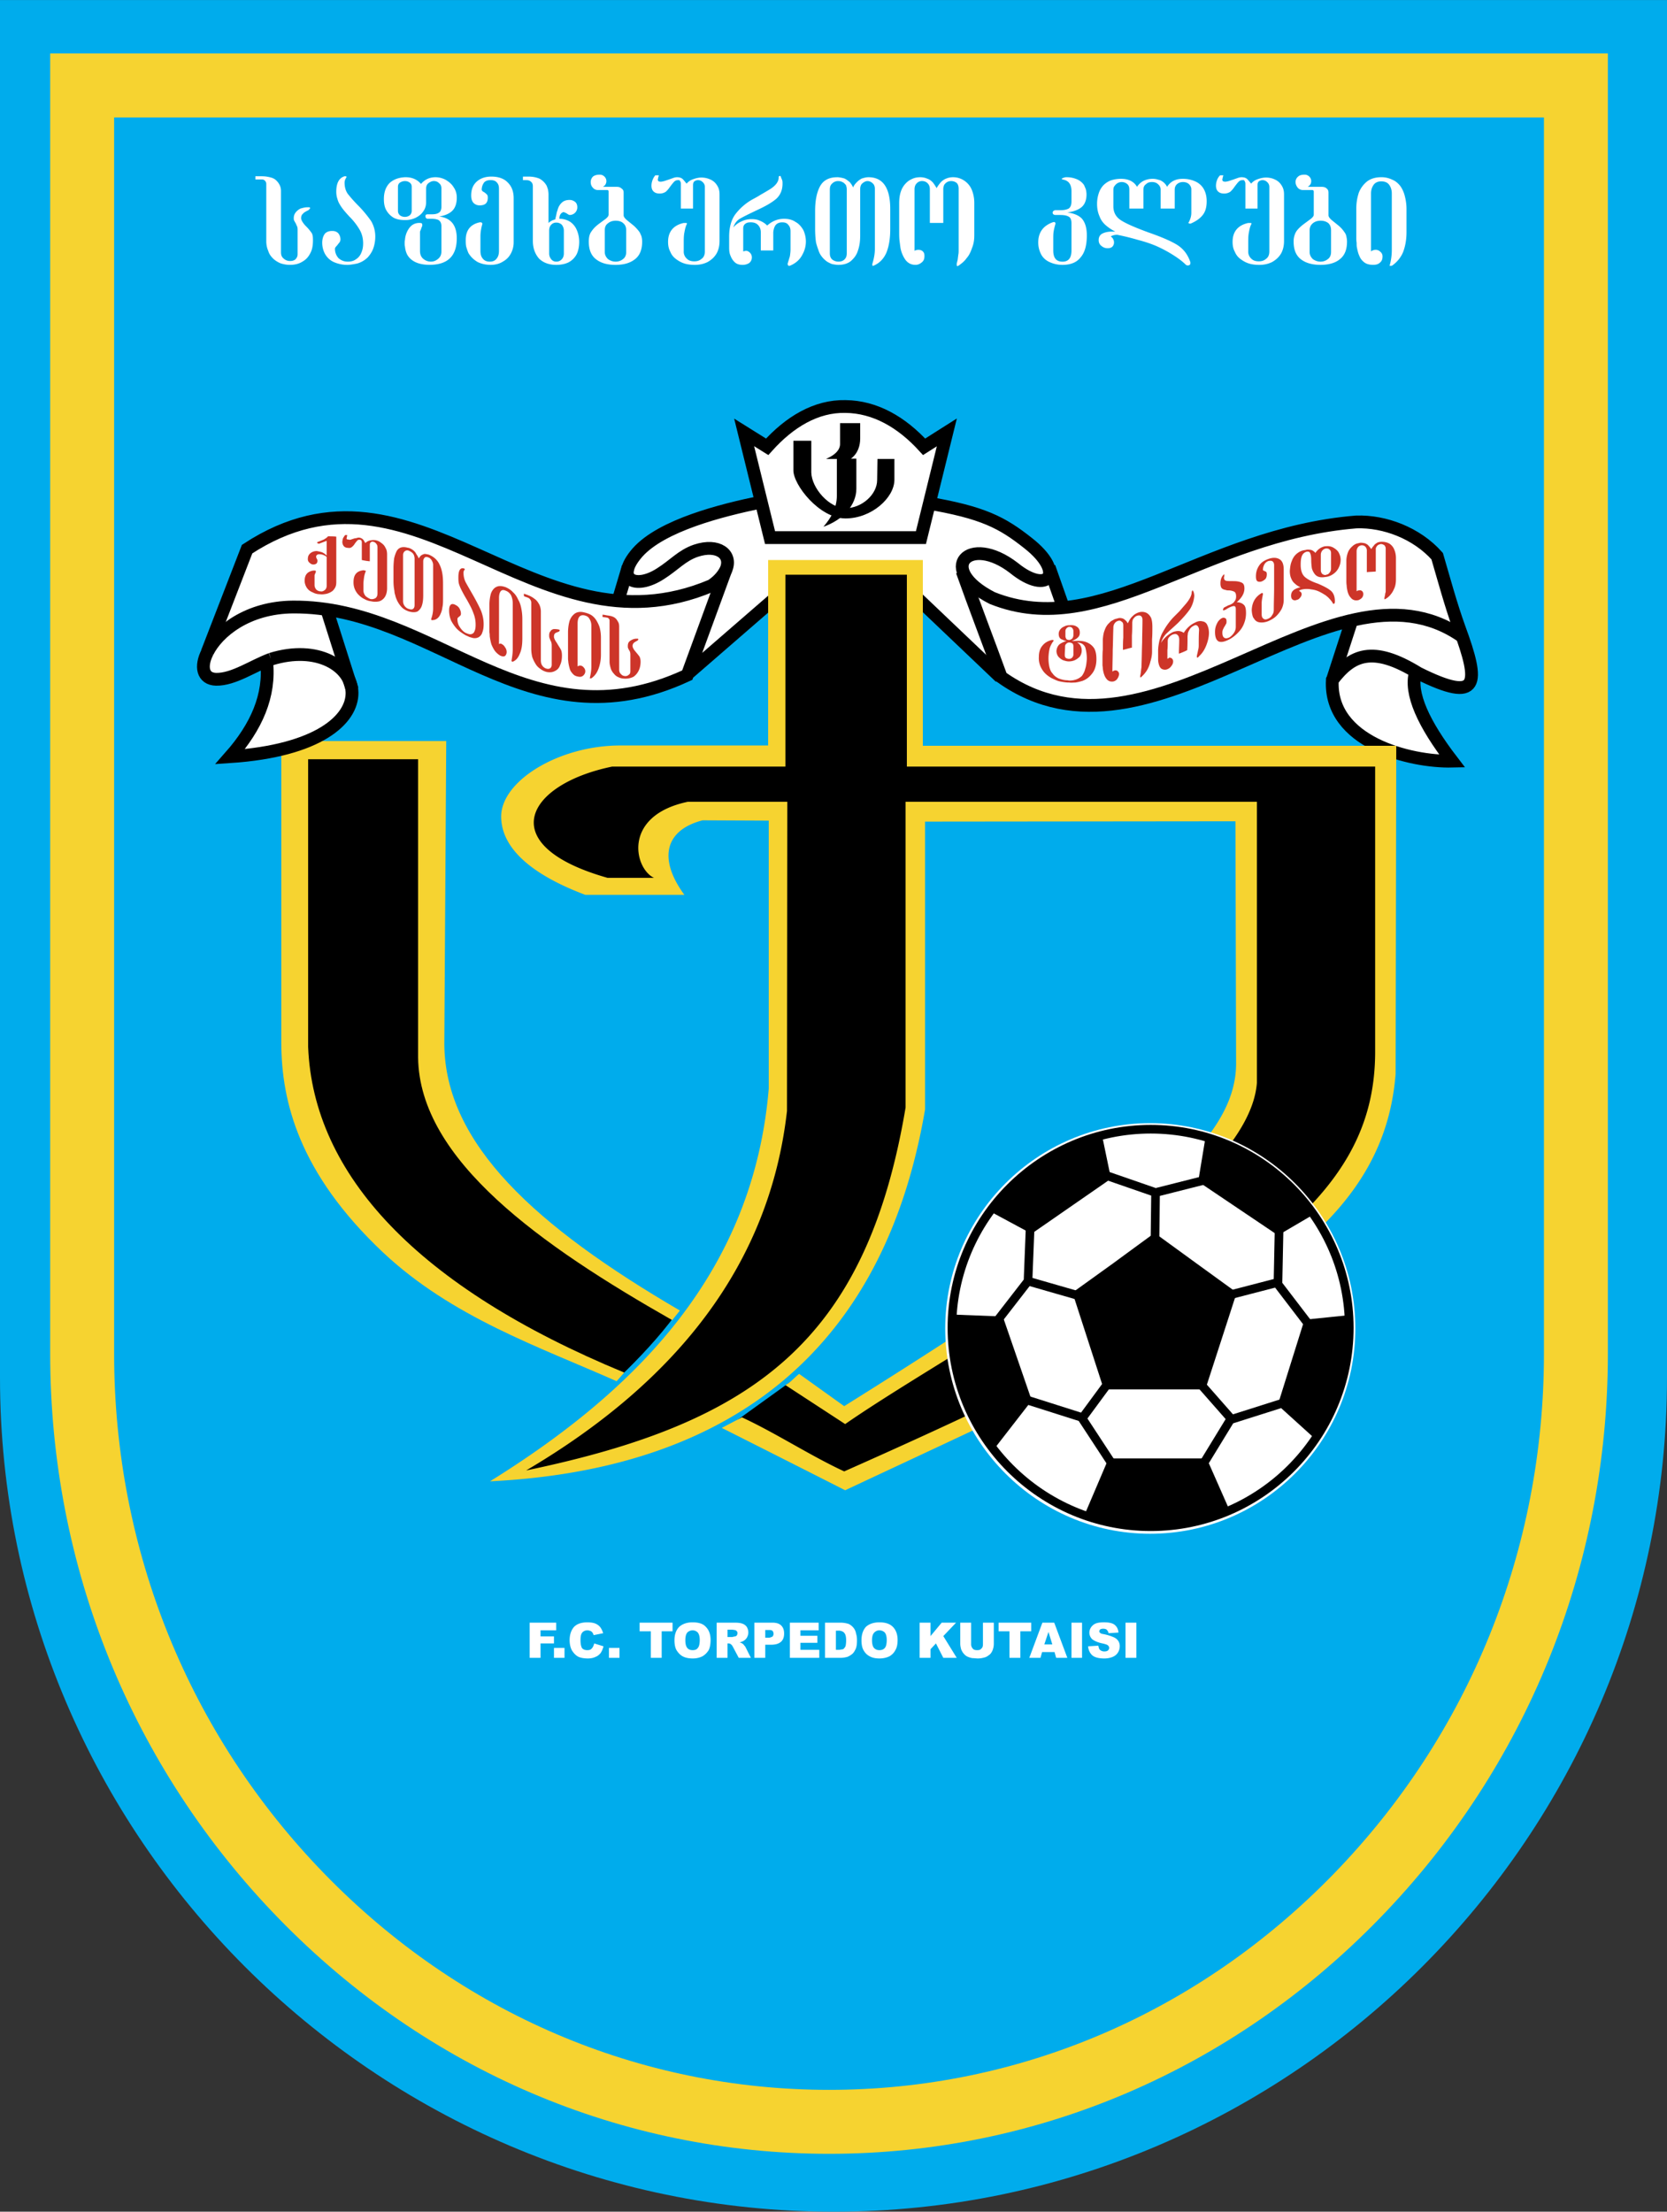 <svg xmlns="http://www.w3.org/2000/svg" width="1885" height="2500" viewBox="0 0 160.297 212.583"><rect x="0" y="0" width="160.297" height="212.583" fill="#333333" stroke="none"/><path d="M0 0h160.297v132.419c0 44.078-36.055 80.164-80.133 80.164C36.086 212.583 0 176.497 0 132.419V0z" fill="#00acec"/><path d="M69.375 56.066c.799 0-3.873 8.361-3.074 8.361 1.045 0 7.562-7.132 8.607-7.132 4.334 0 8.668-.368 12.972-.092.86.062 7.285 7.5 8.146 7.5.83 0-3.904-8.576-3.043-8.637-1.199-2.644.031-3.412 2.92-2.397 5.102 3.719 6.393 1.906 3.504-.984-2.828-2.49-6.302-3.903-10.42-4.364l-15.861-.062c-4.241.738-7.961 2.06-11.065 4.058-2.459 2.367-2.336 4.703 1.414 2.889 5.992-5.011 7.284-1.353 5.9.86z" fill="#fff" stroke="#000" stroke-width=".092"/><path d="M20.102 62.306l3.658-9.621c19.304-10.727 29.938 12.91 46.076 2.213l-3.657 9.897c-17.46 8.607-33.904-15.43-46.077-2.489z" fill="#fff" stroke="#000" stroke-width=".092"/><path d="M151.538 5.133H4.826v124.979c0 20.443 7.805 39.722 21.976 54.287 14.193 14.586 32.991 22.619 52.932 22.619 19.939 0 38.732-8.033 52.917-22.62 14.161-14.562 21.96-33.842 21.96-54.286V5.133h-3.073zm-3.074 6.148v118.832c0 18.835-7.181 36.592-20.22 50-13.018 13.386-30.245 20.759-48.51 20.759-18.267 0-35.5-7.373-48.526-20.759-13.049-13.411-20.234-31.167-20.234-50V11.281h137.49z" fill="#f6d330"/><path d="M28.555 72.203h12.91v27.91c-1.875 7.531 7.101 16.445 23.454 26.312-1.506 2.029-3.381 4.057-5.472 6.055-20.164-7.838-29.877-18.719-31.076-32.182l.184-28.095z"/><path d="M27.049 71.22v29.078c.03 5.533 1.66 12.418 9.774 20.071 6.64 6.24 15 9.068 22.469 12.388l.738-.83c-19.95-8.238-29.908-19.057-30.4-31.292V72.972h10.574v28.678c.123 9.867 11.896 18.105 24.437 25.236l.738-.922c-13.955-8.146-22.562-16.045-22.654-25.574l.184-29.17h-15.86z" fill="#f6d330"/><g fill="#fff"><path d="M54.806 21.302a1.93 1.93 0 0 0-1.015-.277c0-.184.031-.338.123-.461s.215-.184.307-.184c.062.031.123.061.215.092l.185.123c.062.031.092.062.185.062a.725.725 0 0 0 .492-.216.72.72 0 0 0 .215-.522c0-.215-.062-.399-.215-.522a.83.83 0 0 0-.523-.185c-.338 0-.583.093-.769.277a1.39 1.39 0 0 0-.369.615c-.03.123-.092.246-.123.43-.031.185-.092.369-.123.554a1.307 1.307 0 0 0-.646.338V18.69c0-.215-.031-.369-.062-.522-.062-.153-.092-.307-.184-.43a1.704 1.704 0 0 0-.646-.584 2.751 2.751 0 0 0-1.044-.185h-.523v.338h.246c.246 0 .399.031.522.153.124.092.185.246.185.43v5.257c0 .707.215 1.26.583 1.69.399.399.953.615 1.66.615h.031c.46 0 .86-.093 1.168-.246.338-.185.584-.431.768-.769.154-.307.246-.737.246-1.198 0-.431-.092-.83-.246-1.169a1.76 1.76 0 0 0-.643-.768zm-.585 3.043c0 .215-.061.43-.215.583a.663.663 0 0 1-.491.215h-.031a.597.597 0 0 1-.492-.246.851.851 0 0 1-.185-.553v-2.183c0-.246.061-.43.215-.584a.625.625 0 0 1 .461-.185h.031c.184 0 .338.062.491.185a.897.897 0 0 1 .215.584v2.184zM29.354 21.67c-.276-.308-.399-.554-.399-.707 0-.185.061-.338.184-.431.092-.123.277-.215.523-.338l.092-.092c.031-.031.062-.062.062-.092 0-.061-.03-.092-.092-.092h-.185c-.215 0-.43.062-.646.123a1.358 1.358 0 0 0-.46.369.857.857 0 0 0-.185.553c0 .092 0 .185.062.277l.153.276c.031.062.031.092.062.154.03.031.03.092.062.123.03.123.03.246.03.399v2.244c0 .185-.062.308-.184.461-.123.123-.308.185-.522.185a.882.882 0 0 1-.646-.246c-.185-.154-.246-.338-.246-.615V18.35c0-.307-.092-.553-.246-.769-.154-.215-.339-.399-.615-.491a3.184 3.184 0 0 0-1.015-.154h-.583v.307h.614c.123 0 .215.031.308.124a.463.463 0 0 1 .123.338v5.471c0 .338.062.646.185.922.092.307.246.522.461.738.184.184.43.338.707.461.277.092.584.154.922.154.461 0 .861-.093 1.199-.308.338-.185.584-.461.769-.83.184-.338.246-.768.246-1.229 0-.338-.031-.584-.154-.738a4.857 4.857 0 0 0-.586-.676zM34.549 19.856a13.936 13.936 0 0 1-1.107-1.229c-.215-.308-.307-.676-.307-1.076 0-.184.061-.338.184-.522v-.031c0-.062-.061-.062-.184-.062-.523.154-.799.646-.799 1.476 0 .246.031.461.092.646.062.215.123.399.246.584.184.338.522.738.953 1.199.43.431.737.861.952 1.229.215.369.339.8.339 1.322 0 .369-.062.646-.185.922a1.307 1.307 0 0 1-.523.615c-.215.154-.461.215-.769.215-.369 0-.645-.123-.891-.338a1.308 1.308 0 0 1-.338-.923c0-.061.062-.153.185-.276.123-.153.185-.246.246-.307a.517.517 0 0 0 .093-.307.906.906 0 0 0-.215-.584c-.153-.154-.338-.215-.584-.215-.307 0-.553.092-.707.277-.154.215-.246.492-.246.86 0 .43.123.83.307 1.137.215.338.492.584.861.738a3.19 3.19 0 0 0 1.26.246c.185 0 .399-.031.584-.062.184-.031.369-.061.523-.123.337-.123.614-.308.86-.553.215-.246.4-.522.522-.861a3.45 3.45 0 0 0 .185-1.168 2.91 2.91 0 0 0-.4-1.444 11.859 11.859 0 0 0-1.137-1.385zM43.924 18.996c0-.369-.092-.707-.308-1.014-.184-.308-.461-.523-.768-.708a2.105 2.105 0 0 0-.954-.246c-.583 0-1.044.215-1.413.646-.369-.431-.861-.646-1.476-.646h-.062c-.615.031-1.107.215-1.475.553-.369.369-.554.892-.554 1.537 0 .43.062.799.246 1.106.185.307.4.522.707.707.307.154.645.215 1.076.215a2.24 2.24 0 0 0 1.015-.215c.307-.154.553-.338.737-.615.185-.246.277-.553.277-.861v-1.291c0-.246.061-.43.215-.553.154-.123.339-.215.523-.215.215 0 .369.061.522.215.154.123.215.276.215.522v1.721c0 .308-.092.492-.246.584-.185.123-.4.154-.707.154h-.369c-.092 0-.153.031-.184.062-.031.061-.031.092-.031.153s.031.092.062.154a.23.23 0 0 0 .153.061h.307c.308 0 .554.031.738.124.184.123.276.307.276.584v2.428c0 .307-.092.522-.307.707-.215.185-.43.276-.708.276-.276 0-.522-.092-.737-.276-.215-.185-.307-.431-.307-.769v-1.813c0-.062.061-.154.123-.338.03-.093.061-.185.092-.215v-.154c0-.123-.092-.154-.277-.154-.43 0-.768.185-1.014.553a2.153 2.153 0 0 0-.369 1.076c-.031.092-.031.215-.031.337 0 .093 0 .215.031.308.031.338.123.614.246.83.215.338.492.553.861.707.369.153.8.215 1.261.215 1.752 0 2.612-.86 2.612-2.551 0-.646-.154-1.138-.43-1.476-.277-.338-.707-.553-1.26-.615.553-.092.983-.277 1.26-.553.279-.273.432-.704.432-1.257zm-4.334 1.26a.558.558 0 0 1-.185.43.755.755 0 0 1-.461.154.785.785 0 0 1-.492-.154.558.558 0 0 1-.185-.43v-2.305c0-.184.062-.308.185-.4a.912.912 0 0 1 .461-.153h.031c.185 0 .338.061.461.153s.185.216.185.4v2.305zM61.506 22.315a3.962 3.962 0 0 0-.584-.645l-.646-.522c-.215-.185-.308-.338-.308-.461v-2.182c0-.185-.062-.308-.215-.4-.123-.123-.277-.153-.492-.153H57.97a.609.609 0 0 0 .154-.984.626.626 0 0 0-.461-.185c-.276 0-.492.062-.646.185a.743.743 0 0 0-.215.523c0 .215.062.399.215.553a.615.615 0 0 0 .492.215h.861c.124 0 .153.062.153.154v2.213c0 .123-.092.246-.276.399l-.708.523c-.277.215-.492.43-.676.707-.184.246-.246.584-.246.953 0 .769.215 1.322.676 1.69.461.369 1.076.554 1.875.554h.03c.8 0 1.414-.185 1.875-.554.461-.369.676-.922.676-1.69 0-.185-.031-.338-.062-.492a3.93 3.93 0 0 0-.181-.401zm-1.291 1.907c0 .276-.092.522-.308.676-.184.154-.43.246-.707.246-.276 0-.522-.092-.737-.246-.185-.184-.308-.399-.308-.676v-2.09c0-.308.093-.522.308-.676.184-.153.43-.246.737-.246.338 0 .584.093.738.246.185.154.277.369.277.676v2.09zM47.244 16.967c-.615 0-1.076.185-1.414.492-.338.308-.522.738-.522 1.322 0 .308.062.523.215.707a.808.808 0 0 0 .615.246c.246 0 .461-.062.584-.185s.184-.307.184-.553c0-.153-.031-.276-.123-.338a1.07 1.07 0 0 0-.277-.215c-.123-.061-.185-.154-.185-.215 0-.276.092-.492.215-.676.153-.184.369-.246.646-.246.246 0 .461.062.583.215.154.154.216.338.216.615v5.963c0 .307-.062.553-.216.738-.153.215-.369.307-.676.307-.276 0-.522-.092-.676-.307-.154-.185-.215-.431-.215-.738v-1.383c0-.369.062-.768.185-1.199 0-.062-.031-.092-.062-.124-.031-.03-.092-.03-.184-.03-.892.185-1.353.769-1.353 1.691 0 .246 0 .492.061.707.062.185.123.4.215.584.215.338.492.614.861.83.368.184.799.277 1.26.277.43 0 .83-.093 1.168-.308.338-.185.584-.43.768-.768a2.27 2.27 0 0 0 .277-1.107v-4.211c0-.646-.184-1.138-.553-1.506-.368-.4-.921-.585-1.597-.585zM92.736 17.367a1.89 1.89 0 0 0-1.106-.338c-.276 0-.492.062-.707.154a1.468 1.468 0 0 0-.492.369 3.837 3.837 0 0 0-.369.522 4.344 4.344 0 0 0-.368-.553c-.154-.153-.308-.277-.492-.338a1.714 1.714 0 0 0-.708-.154c-.215 0-.43.031-.614.092a2.432 2.432 0 0 0-.492.246 2.05 2.05 0 0 0-.708.891c-.153.369-.215.799-.215 1.261v2.766c0 .308 0 .553.031.83.031.246.061.492.092.707.092.492.277.861.492 1.168.246.307.553.461.952.461.246 0 .431-.093.615-.246.185-.153.246-.338.246-.614 0-.185-.031-.308-.154-.431s-.276-.154-.43-.154a.825.825 0 0 0-.369.092v-5.902c0-.246.062-.43.215-.584a.672.672 0 0 1 .522-.215c.184 0 .369.061.522.215.154.154.215.338.215.584v3.228h1.291v-3.258c0-.123.031-.246.062-.338.031-.092.092-.154.185-.246a.777.777 0 0 1 .523-.184c.184 0 .369.061.522.184.123.123.185.307.185.553v5.902c0 .154 0 .308-.031.43l-.062.492-.092.369v.123c0 .062.031.123.062.123l.092-.03c.308-.215.584-.431.799-.738.246-.277.399-.615.522-.984.154-.369.215-.768.215-1.198v-3.136c0-.461-.092-.891-.245-1.26a1.94 1.94 0 0 0-.706-.861zM68.299 17.244a2.062 2.062 0 0 0-.861-.184c-.246 0-.522.062-.769.153a1.414 1.414 0 0 0-.645.431c-.154-.185-.277-.338-.4-.461-.123-.092-.276-.154-.522-.154-.123 0-.246.031-.338.062l-.43.153-.461.154c-.123.03-.246.061-.338.061-.185 0-.277-.061-.277-.185v-.092c.031-.031.031-.062.031-.123.031-.092.062-.185.062-.215h-.338a1.537 1.537 0 0 0-.277.492 1.538 1.538 0 0 0-.092.492c0 .246.061.43.184.554.153.153.338.215.615.215.215 0 .399-.062.554-.154.153-.123.307-.308.43-.492.185-.246.307-.4.4-.492.123-.123.246-.153.43-.153.062 0 .123.031.153.123.062.092.062.185.062.277v2.336h1.168v-2.244c0-.154.03-.277.123-.369a.65.65 0 0 1 .338-.123c.185 0 .338.062.461.185a.61.61 0 0 1 .215.492v6.178c0 .307-.092.553-.307.707-.215.185-.431.246-.708.246-.276 0-.522-.061-.707-.246a.893.893 0 0 1-.308-.707v-.83c0-.338 0-.676.062-.983.061-.338.124-.615.246-.83v-.031c0-.062-.062-.062-.154-.062h-.154c-.984.215-1.506.83-1.506 1.814 0 .368.061.676.215.953.123.307.307.522.553.707.246.185.523.338.83.431.308.092.646.123.984.123.461 0 .86-.093 1.229-.277.369-.215.646-.461.861-.83.185-.338.277-.738.277-1.199v-4.458c0-.338-.062-.615-.246-.891a1.41 1.41 0 0 0-.645-.554zM114.929 17.428a2.869 2.869 0 0 0-1.199-.246c-.676 0-1.168.246-1.506.769a1.25 1.25 0 0 0-.338-.431c-.153-.123-.307-.215-.491-.246a1.729 1.729 0 0 0-.553-.092c-.308 0-.584.061-.861.185a1.696 1.696 0 0 0-.646.584c-.307-.523-.83-.769-1.537-.769-.369 0-.707.061-.984.154a2.061 2.061 0 0 0-.737.492 2.066 2.066 0 0 0-.43.769 3.2 3.2 0 0 0-.154 1.014c0 .461.092.861.246 1.199.123.338.338.615.584.83.246.215.553.43.921.615h-.307c-.369 0-.677.061-.922.184-.246.123-.369.339-.369.646 0 .215.092.43.276.553a.867.867 0 0 0 .584.215c.185 0 .307-.031.431-.123a.56.56 0 0 0 .184-.431.614.614 0 0 0-.092-.338c-.031-.092-.123-.154-.215-.246.154-.092.369-.154.615-.154a24.08 24.08 0 0 1 1.998.492c.584.153 1.168.337 1.752.584a12.39 12.39 0 0 1 1.567.83c.492.307.922.615 1.291.984.062.031.123.062.185.062a.433.433 0 0 0 .184-.062.236.236 0 0 0 .061-.154v-.093c-.245-.738-.676-1.322-1.352-1.721-.677-.399-1.598-.769-2.735-1.168-1.168-.43-2.029-.799-2.521-1.106-.522-.307-.799-.769-.799-1.383v-1.567c0-.154.031-.307.123-.399a.883.883 0 0 1 .307-.277.815.815 0 0 1 .891.092c.154.123.215.308.215.522v1.844h1.352v-1.783c0-.246.062-.43.246-.553.153-.154.337-.215.583-.215.215 0 .43.061.584.215a.675.675 0 0 1 .246.553v1.783h1.352v-1.813c0-.246.092-.43.246-.553.153-.123.338-.184.553-.184s.399.061.553.184c.153.154.246.308.246.522v2.244c0 .338-.093.615-.246.922h-.031v.03c0 .062.062.093.124.093h.092c.492-.215.861-.461 1.137-.799.277-.338.4-.769.4-1.352 0-.461-.093-.83-.277-1.168a1.756 1.756 0 0 0-.827-.739zM102.633 20.41c.584-.062 1.045-.246 1.353-.492.308-.246.492-.676.492-1.229 0-.184-.031-.338-.062-.492-.062-.153-.123-.308-.184-.43a1.574 1.574 0 0 0-.708-.554 2.452 2.452 0 0 0-.983-.184h-.061c-.062 0-.093.031-.154.031-.092.031-.123.062-.154.062s-.061.031-.061.031v.031c0 .03 0 .061.061.061.584.093.861.461.861 1.138v.953c0 .369-.092.583-.277.707-.184.093-.43.154-.769.154H101.526c-.062 0-.092 0-.153.031-.031 0-.062.031-.062.031-.062.062-.092.123-.092.154 0 .153.092.246.307.246h.399c.338 0 .615.03.83.153.185.092.277.307.277.646v2.612c0 .707-.277 1.076-.861 1.076-.614 0-.891-.369-.891-1.076v-1.14c0-.215 0-.43.03-.645.031-.216.093-.461.154-.676l.031-.123c0-.093-.062-.153-.153-.153l-.123.03c-.922.338-1.383.984-1.383 1.937 0 .461.123.861.307 1.199.185.308.461.554.83.707a2.88 2.88 0 0 0 1.198.246c.8 0 1.384-.246 1.753-.738.399-.461.584-1.168.584-2.09 0-.708-.154-1.23-.461-1.599-.307-.338-.799-.523-1.414-.615zM76.506 21.333c-.307-.216-.676-.308-1.106-.308-.615 0-1.138.216-1.629.646a2 2 0 0 0-.707-.461c-.246-.123-.523-.153-.799-.153-.308 0-.646.061-.953.215a2.152 2.152 0 0 0-.799.583c.123-.369.338-.676.676-.86.369-.215.953-.492 1.721-.86.8-.369 1.414-.738 1.783-1.076.369-.369.554-.83.554-1.414 0-.153 0-.276-.062-.4l-.123-.307c0-.03-.031-.03-.062-.03-.03 0-.061 0-.092.03-.03.031-.03.092-.03.123 0 .399-.308.799-.861 1.137-.307.185-.615.369-.892.523-.277.184-.584.338-.86.491a5.345 5.345 0 0 0-1.537 1.353c-.399.523-.614 1.26-.614 2.183v1.045c0 .308.03.584.153.83.093.246.246.461.431.615.184.153.43.215.707.215.246 0 .461-.062.646-.185a.675.675 0 0 0 .246-.553.608.608 0 0 0-.185-.431c-.123-.123-.246-.184-.399-.184-.031 0-.092.031-.123.031-.062 0-.092.031-.123.031v-2.213c0-.185.061-.338.184-.431.153-.124.307-.154.553-.154.307 0 .522.092.676.246.185.185.277.43.277.707v1.752h1.199v-1.69c0-.154.031-.277.062-.4s.093-.246.154-.338c.154-.184.369-.276.646-.276.246 0 .46.062.583.246.154.153.215.369.215.615v1.752c0 .215-.03.43-.061.646l-.215.707c0 .154.062.215.123.215.092 0 .153-.031.276-.092.431-.215.769-.523.984-.922.246-.43.369-.861.369-1.322 0-.399-.092-.769-.246-1.106-.186-.311-.402-.587-.74-.771zM83.515 17.029c-.246 0-.43.062-.646.123a1.877 1.877 0 0 0-.492.369c-.153.154-.276.308-.338.492a2.166 2.166 0 0 0-.338-.522c-.154-.123-.307-.247-.492-.338a3.163 3.163 0 0 0-.615-.123h-.092c-.799 0-1.353.308-1.66.891-.307.584-.461 1.353-.461 2.367v1.69c0 .492.03.953.092 1.353.062.215.123.43.184.584.062.185.123.369.215.522.185.308.43.554.708.738.184.092.337.184.492.215.184.031.369.062.522.062h.031c.492 0 .892-.123 1.199-.369.307-.276.553-.584.676-1.015.154-.43.215-.891.215-1.444v-4.458c0-.215.062-.43.215-.553.154-.123.308-.215.492-.215s.369.092.492.215c.154.123.215.338.215.553v5.717c0 .493-.092.984-.246 1.476v.093c0 .062 0 .092.062.092h.031c.583-.246.983-.646 1.259-1.261.246-.615.369-1.353.369-2.244v-1.967c0-2.029-.706-3.043-2.089-3.043zm-2.091 7.316c0 .246-.062.43-.215.583-.154.154-.338.215-.615.215a.966.966 0 0 1-.583-.215c-.154-.154-.215-.337-.215-.583v-6.117c0-.276.061-.46.246-.615a.786.786 0 0 1 .553-.215c.154 0 .277.03.4.092.154.061.246.184.338.277.062.153.092.276.092.46v6.118zM129.283 22.315a2.918 2.918 0 0 0-.583-.645l-.646-.522c-.215-.185-.308-.338-.308-.461v-2.182c0-.185-.062-.308-.184-.4-.123-.123-.308-.153-.492-.153h-1.322c.215-.123.338-.308.338-.553a.61.61 0 0 0-.185-.431.625.625 0 0 0-.461-.185c-.276 0-.491.062-.615.185a.657.657 0 0 0-.246.523c0 .215.092.399.215.553a.657.657 0 0 0 .492.215h.892c.092 0 .153.062.153.154v2.213c0 .123-.092.246-.276.399l-.708.523c-.276.215-.522.43-.707.707a1.832 1.832 0 0 0-.246.953c0 .769.215 1.322.676 1.69.461.369 1.106.554 1.906.554s1.445-.185 1.875-.554c.461-.369.676-.922.676-1.69 0-.185-.031-.338-.062-.492a.923.923 0 0 0-.182-.401zm-1.29 1.907c0 .276-.093.522-.308.676-.184.154-.43.246-.707.246-.277 0-.523-.092-.738-.246-.184-.184-.308-.399-.308-.676v-2.09c0-.308.124-.522.308-.676.185-.153.43-.246.738-.246h.03c.308 0 .554.093.738.246.154.154.247.369.247.676v2.09zM135.093 18.873a2.885 2.885 0 0 0-.431-.984c-.215-.276-.461-.491-.768-.615a2.329 2.329 0 0 0-1.076-.246c-.523 0-.984.123-1.353.399a2.616 2.616 0 0 0-.799 1.076 4.87 4.87 0 0 0-.246 1.537v2.736c0 .184 0 .369.031.553 0 .185 0 .338.031.461.061.308.123.584.246.83.092.246.276.461.492.615.215.153.492.215.83.215.276 0 .492-.062.646-.215.184-.154.246-.338.246-.584a.554.554 0 0 0-.215-.461.621.621 0 0 0-.461-.185.728.728 0 0 0-.43.154v-5.563c0-.338.092-.615.246-.83.153-.216.399-.339.738-.339.369 0 .615.123.768.339.154.215.246.491.246.83v5.44c0 .461-.061.983-.215 1.506h.215a2.98 2.98 0 0 0 1.076-1.292c.215-.553.338-1.198.338-1.937v-2.274a4.929 4.929 0 0 0-.155-1.166zM122.583 17.244c-.246-.123-.553-.184-.83-.184s-.553.062-.799.153a1.407 1.407 0 0 0-.646.431c-.154-.185-.277-.338-.4-.461-.123-.092-.276-.154-.522-.154-.123 0-.246.031-.338.062l-.431.153-.461.154c-.123.03-.246.061-.338.061-.185 0-.277-.061-.277-.185v-.092c.031-.031.031-.062.031-.123.031-.092.061-.185.061-.215h-.307a1.187 1.187 0 0 0-.307.492 1.515 1.515 0 0 0-.093.492c0 .246.062.43.185.554.153.153.338.215.615.215.215 0 .399-.062.553-.154.154-.123.308-.308.43-.492.185-.246.308-.4.4-.492.123-.123.246-.153.431-.153.092 0 .123.031.153.123.062.092.062.185.062.277v2.336h1.167v-2.244c0-.154.031-.277.123-.369a.647.647 0 0 1 .338-.123c.184 0 .337.062.461.185a.613.613 0 0 1 .215.492v6.178c0 .307-.093.553-.308.707-.215.185-.43.246-.707.246-.276 0-.522-.061-.707-.246a.893.893 0 0 1-.308-.707v-.83c0-.338 0-.676.062-.983.061-.338.123-.615.246-.83v-.031c0-.062-.062-.062-.154-.062h-.154c-.983.215-1.505.83-1.505 1.814 0 .368.061.676.215.953a1.6 1.6 0 0 0 .553.707c.246.185.522.338.83.431.307.092.646.123.983.123.461 0 .86-.093 1.229-.277.369-.215.646-.461.861-.83.185-.338.276-.738.276-1.199v-4.458c0-.338-.062-.615-.246-.891a1.398 1.398 0 0 0-.642-.554z"/></g><path d="M20.01 62.306c2.797-3.197 6.517-4.703 11.619-3.75l1.844 6.517c-2.49-2.89-5.625-2.92-9.129-.954-4.272 1.967-5.717 1.353-4.334-1.813z" fill="#fff" stroke="#000" stroke-width=".092"/><path d="M69.836 54.652l-3.75 10.236c-15.337 7.162-24.191-6.64-37.899-6.547-4.396.031-7.254 2.367-8.237 4.334M66.209 64.703l8.546-7.408 13.155-.092 8.269 7.869" fill="none" stroke="#000" stroke-width="1.23"/><path d="M128.208 65.318c.584-1.875 1.168-3.812 1.752-5.717 4.088-1.106 7.531-.338 10.574 1.506 1.66 4.426 1.69 6.731-4.426 3.412-3.29-2.09-6.026-2.121-7.9.799zM25.574 63.627c.584 3.197-.492 6.24-3.258 9.16 3.657-.339 6.608-1.199 9.221-2.306 4.796-4.272 1.169-9.343-5.963-6.854z" fill="#fff" stroke="#000" stroke-width=".092"/><path d="M128.084 65.379c.154 4.765 4.18 7.224 11.496 7.776-2.981-3.626-3.78-6.363-3.565-8.698-3.659-2.213-6.179-1.598-7.931.922z" fill="#fff" stroke="#000" stroke-width=".092"/><path d="M92.613 55.175l3.566 9.805c15.246 9.652 30.707-11.803 44.539-3.903l-2.397-7.531c-12.081-11.773-33.259 13.77-45.708 1.629zM60.123 55.359c-.185.769-.399 1.537-.584 2.305 3.535.646 6.301-.83 9.437-1.229 1.076-1.537 2.09-4.733-2.213-3.197-2.214.707-2.982 3.35-6.64 2.121z" fill="#fff" stroke="#000" stroke-width=".092"/><path d="M92.521 55.175c2.306 2.274 5.441 3.473 9.806 3.166l-1.445-3.258c-.583 1.906-4.027-1.168-6.055-1.721-1.537-.431-2.306.183-2.306 1.813z" fill="#fff" stroke="#000" stroke-width=".092"/><path d="M136.107 64.611c-.584 2.029.799 4.979 3.535 8.544-4.027.093-11.834-1.813-11.527-7.776 1.844-2.428 3.843-3.412 8.269-.676 5.932 2.951 5.901 1.015 3.935-4.334-.83-2.305-1.445-4.611-2.122-6.916-1.967-2.213-5.041-3.381-7.776-3.289-14.846 1.199-24.498 11.526-35.01 7.315-5.472-2.797-2.244-6.24 2.09-2.889 3.289 2.674 5.041.492 1.353-2.397-2.49-1.967-4.303-2.951-9.806-3.873l-15.892-.062c-3.719.769-9.528 2.213-11.865 4.856-2.244 2.582-.215 3.597 2.213 2.029 1.322-.83 2.06-1.752 3.412-2.213 2.121-.707 3.474.338 2.92 1.752-.215.492-.645 1.076-1.414 1.599-17.121 7.254-28.433-14.14-44.662-3.504l-3.842 9.928m.031-.03c-.708 1.383-.461 2.582.829 2.613 1.691.03 3.535-1.292 5.287-1.937m0 0c8.915-2.767 13.156 8.238-3.934 9.375 2.521-2.858 3.873-5.871 3.504-9.19" fill="none" stroke="#000" stroke-width="1.23"/><path d="M63.965 85.083h-7.101l-5.194-3.074-1.752-4.211 2.521-3.473 5.195-1.721h16.721l.4-17.92h13.248v17.92l45.214-.215-.215 31.752-3.073 9.221-7.5 7.101-33.873 18.473-7.285 3.289-10.573-5.594 5.594-4.027 4.979 3.074 15.185-9.252 18.658-14.601 3.658-5.01.984-5.379V77.982H87.787v27.111l-.185 3.842c-.83 2.889-1.66 5.748-2.49 8.637-5.102 14.354-17.828 21.701-35.779 24.252 13.187-8.976 22.685-19.765 25.605-33.873-.124-9.959-.062-19.764-.184-29.785-10.573-1.168-13.555 1.445-10.789 6.917z"/><path d="M59.631 71.65h14.232V53.822H88.74V71.68h45.523l-.062 31.537c-1.322 16.752-18.627 23.945-52.931 40.021a4082.151 4082.151 0 0 0-11.865-5.994l1.937-1.015c3.197 1.476 6.639 3.719 9.836 5.195 39.19-17.367 51.055-26.251 51.055-40.359V73.679h-45.03V55.236h-11.68v18.443h-16.66c-8.361 1.722-11.434 7.592-.43 10.696h4.457c-1.906-.891-3.074-5.994 3.258-7.315h9.559l-.031 29.724c-1.66 14.631-10.481 25.942-25.082 34.549 21.854-4.549 32.705-12.387 36.486-34.887V77.06h33.781v27.019c-.831 10.973-28.002 24.775-39.591 32.797l-5.748-3.75c.553-.308.891-.738 1.321-1.076l4.334 3.104c29.754-18.597 37.592-25.728 37.685-32.859l-.062-23.36-29.847.031v27.664c-4.303 25.266-21.117 34.733-41.834 35.748 14.201-8.822 25.328-20.164 26.803-37.746V78.873l-6.363-.03c-3.565.922-4.334 3.627-1.752 7.162h-9.529c-4.088-1.537-7.96-3.904-8.084-7.377-.151-3.505 5.505-6.978 11.437-6.978z" fill="#f6d330"/><path d="M110.595 107.951c10.881 0 19.733 8.883 19.733 19.734 0 10.85-8.853 19.734-19.733 19.734-10.851 0-19.703-8.884-19.703-19.734 0-10.851 8.852-19.734 19.703-19.734z" fill="#fff"/><path stroke="#000" stroke-width=".83" d="M111.025 119.017l3.719 2.704 3.689 2.675-1.414 4.365-1.415 4.364H106.445l-1.414-4.364-1.414-4.365 3.72-2.675z"/><path d="M110.656 108.535c10.512 0 19.088 8.576 19.088 19.088 0 10.543-8.576 19.119-19.088 19.119-10.513 0-19.119-8.576-19.119-19.119 0-10.512 8.607-19.088 19.119-19.088z" fill="none" stroke="#000" stroke-width=".83"/><path d="M95.195 116.374l3.996 2.152 7.591-5.257-.86-4.149c-4.702 1.505-7.961 4.088-10.727 7.254zM91.599 126.394l4.795.185 2.767 8.023-3.627 4.672c-2.798-3.751-4.212-7.993-3.935-12.88zM104.324 145.636l2.306-5.41h9.375l2.183 4.949c-4.458 1.813-9.039 2.12-13.864.461zM129.713 126.456l-4.242.43-2.551 8.146 3.565 3.227c2.583-3.689 3.382-7.716 3.228-11.803zM115.974 109.273l-.707 4.272 7.623 5.133 3.412-1.998c-2.244-3.074-5.503-5.993-10.328-7.407z" stroke="#000" stroke-width=".092"/><path fill="none" stroke="#000" stroke-width=".83" d="M95.779 127.101l3.074-3.965.215-5.471M98.853 123.136l4.703 1.352M106.322 112.961l4.795 1.66 5.226-1.321M111.117 114.621l-.061 5.103M98.392 134.447l5.717 1.814 3.35-4.55M115.082 141.732l3.289-5.379-3.596-4.088M117.08 124.765l5.81-1.506.123-5.964M104.017 136.261l2.981 4.549M118.34 136.445l5.625-1.783M122.798 123.32l3.504 4.58"/><path d="M92.521 54.898c1.199 3.381 2.521 6.792 3.75 10.174 14.539 10.328 31.722-12.634 44.263-3.935M128.115 65.379l1.906-5.871M33.873 66.301l-2.459-7.745M60.4 54.499l-.861 2.889M100.881 54.499l1.353 3.841" fill="none" stroke="#000" stroke-width="1.23"/><g fill="#fff"><path d="M61.506 156.793h1.076v2.552h1.045v-2.552h1.045v-.83h-3.166zM53.269 157.286h-1.291v-.585h1.506v-.738h-2.551v3.382h1.045v-1.384h1.291zM71.558 158.146c-.062-.092-.123-.153-.154-.153-.062-.062-.153-.092-.276-.124.153-.061.276-.092.369-.153a.885.885 0 0 0 .338-.338c.062-.123.123-.277.123-.461 0-.215-.061-.4-.154-.553a.866.866 0 0 0-.43-.308c-.153-.061-.399-.092-.738-.092h-1.722v3.381h1.045v-1.383h.092a.35.35 0 0 1 .246.092c.031.031.093.062.124.154.031.03.061.062.061.092l.554 1.045h1.168l-.492-.983c-.031-.062-.062-.124-.154-.216zm-.707-.953c-.061.062-.123.092-.185.092-.092.03-.185.03-.246.061H69.96v-.707h.461c.184.031.307.031.369.093a.278.278 0 0 1 .123.245c-.001.093-.032.154-.062.216zM53.269 158.392v.953h1.014v-.953h-.891zM58.556 158.392h1.014v.953h-1.014zM56.896 158.453c-.092.123-.246.154-.43.154-.215 0-.369-.061-.492-.184-.092-.154-.153-.4-.153-.769 0-.307.031-.522.123-.676.123-.184.307-.276.553-.276.092 0 .185.031.277.061.092.031.153.093.215.185.031.03.061.123.092.215l.922-.185c-.123-.368-.277-.646-.523-.798-.246-.185-.584-.246-1.014-.246-.522 0-.953.123-1.26.43-.276.307-.431.737-.431 1.291 0 .4.093.769.246 1.015.185.276.369.46.615.583.215.092.522.153.891.153.307 0 .553-.061.737-.153.185-.062.369-.215.492-.369.123-.185.215-.4.277-.646l-.892-.276c-.061.215-.122.368-.245.491zM66.609 155.933h-.031c-.522 0-.953.153-1.26.43-.308.307-.461.737-.461 1.291 0 .4.062.738.215.984.185.276.369.461.615.583.247.123.553.184.922.184h.031c.369 0 .676-.092.922-.215.246-.154.43-.338.584-.584.123-.246.184-.584.184-.983 0-.523-.153-.953-.461-1.26-.277-.307-.707-.43-1.26-.43zm.492 2.459c-.092.154-.276.215-.492.215-.215 0-.4-.061-.523-.215s-.184-.399-.184-.738c0-.338.062-.583.184-.737a.726.726 0 0 1 .492-.215h.031a.67.67 0 0 1 .492.215c.123.154.185.399.185.707-.001.369-.062.645-.185.768zM91.937 155.963h-1.383l-1.076 1.292v-1.292h-1.045v3.382h1.045v-.83l.522-.554.707 1.384h1.291l-1.291-2.09zM100.82 155.963h-.584l-1.168 3.136-.092.246h1.076l.154-.553h1.198l.153.553h1.076l-1.26-3.381h-.553zm0 2.091h-.399l.399-1.198.369 1.198h-.369zM103.033 155.963h1.015v3.381h-1.015zM107.121 157.377a4.687 4.687 0 0 0-.984-.307c-.184-.031-.307-.062-.338-.123-.061-.031-.092-.092-.092-.123a.28.28 0 0 1 .092-.215.613.613 0 0 1 .277-.062c.154 0 .276.031.338.092a.614.614 0 0 1 .184.338l.953-.061c-.031-.338-.154-.584-.4-.769-.215-.153-.553-.215-.984-.215-.337 0-.614.03-.83.123a1.02 1.02 0 0 0-.43.369.922.922 0 0 0-.154.492c0 .246.092.461.277.646.215.154.522.307.983.399.277.062.461.123.522.185.092.092.124.154.124.246s-.031.154-.124.246c-.061.061-.185.092-.338.092a.624.624 0 0 1-.461-.184c-.062-.093-.092-.216-.123-.369l-.984.061c.031.338.154.615.369.831.215.215.615.337 1.199.337.307 0 .583-.061.799-.153.216-.092.369-.215.492-.399.123-.184.185-.4.185-.615a.903.903 0 0 0-.123-.491 1.001 1.001 0 0 0-.429-.371zM99.16 156.793v-.83H96.025v.83h1.045v2.552h1.045v-2.552h.953zM74.262 155.963h-1.721v3.381h1.045v-1.26H74.17c.399 0 .707-.092.922-.276.215-.185.308-.461.308-.799s-.092-.584-.277-.769c-.184-.184-.461-.277-.861-.277zm0 1.353a1.337 1.337 0 0 1-.277.092h-.399v-.738h.4c.154 0 .246.031.308.092a.503.503 0 0 1 .092.277.378.378 0 0 1-.124.277zM108.228 155.963h1.045v3.381h-1.045zM82.07 156.456a1.381 1.381 0 0 0-.461-.369 2.622 2.622 0 0 0-.738-.123h-1.537v3.381h1.537c.184 0 .369-.031.614-.092.154-.062.308-.153.461-.277.154-.123.246-.307.338-.492.092-.215.123-.491.123-.83 0-.246-.031-.46-.092-.645-.03-.216-.122-.4-.245-.553zm-.769 1.782c-.062.124-.153.215-.215.277-.062 0-.123.031-.215.031-.092.03-.153.03-.277.03h-.215v-1.844h.246a.69.69 0 0 1 .246.03c.123.031.246.093.308.185.123.123.184.369.184.707 0 .277-.03.461-.062.584zM94.519 158.023c0 .185-.031.338-.153.43-.092.123-.215.154-.4.154s-.338-.031-.43-.154a.609.609 0 0 1-.154-.43v-2.06h-1.045v2.029c0 .153.031.337.092.553.062.123.124.276.246.399a.954.954 0 0 0 .338.277c.123.062.308.123.492.154.184 0 .369.03.522.03.308 0 .523-.061.738-.123.153-.062.276-.154.43-.276.123-.123.215-.277.277-.461.061-.185.092-.369.092-.553v-2.029h-1.045v2.06zM76.968 157.9h1.629v-.676h-1.629v-.523h1.752v-.738h-2.767v3.382h2.828v-.769h-1.813zM84.56 155.933c-.553 0-.983.153-1.291.43-.277.307-.431.737-.431 1.291 0 .4.062.738.215.984.154.276.369.461.615.583.246.123.523.184.892.184h.031c.369 0 .708-.092.953-.215.246-.154.43-.338.553-.584.154-.246.216-.584.216-.983 0-.523-.154-.953-.461-1.26-.309-.307-.739-.43-1.292-.43zm.523 2.459c-.123.154-.308.215-.523.215s-.369-.061-.522-.215c-.123-.154-.185-.399-.185-.738 0-.338.062-.583.215-.737.123-.123.277-.215.492-.215s.4.092.523.215c.123.154.184.399.184.707 0 .369-.062.645-.184.768z"/></g><path d="M74.047 51.67l-2.49-10.113 2.213 1.383c2.152-2.397 4.703-3.935 7.531-3.873 2.828.031 5.379 1.476 7.562 3.873l2.183-1.383-2.49 10.113H74.047z" fill="#fff" stroke="#000" stroke-width="1.23"/><path d="M80.779 40.666h1.936v1.476c0 .676-.215 1.445-.891 1.937h.522v2.889c0 1.599-1.322 3.013-3.166 3.658.769-.892 1.291-1.844 1.291-2.982v-3.535h-1.045c.922-.399 1.353-.891 1.353-1.444v-1.999z"/><path d="M76.292 42.357v2.828c-.031 1.383 2.489 4.641 5.01 4.641s4.703-1.998 4.703-3.719v-1.998h-1.629l-.031 2.029c0 1.383-1.476 2.705-3.043 2.705-1.567 0-3.258-1.937-3.289-3.442v-3.043h-1.721z"/><path d="M39.313 58.771v-.246c.185.062.308.062.4 0 .123-.092.153-.215.153-.4v-2.213-2.213c0-.123-.03-.246-.061-.338a.678.678 0 0 0-.215-.276 1.24 1.24 0 0 0-.277-.154v-.277c.154.062.277.123.4.215s.246.215.307.369c.092.123.185.277.246.431.061-.092.123-.185.215-.277.092-.062.215-.123.338-.154.123 0 .246.031.399.062.461.185.831.492 1.045.953.246.492.339 1.076.339 1.813v1.444c0 .308 0 .615-.062.861a1.98 1.98 0 0 1-.185.646c-.153.369-.43.584-.799.584h-.03c-.031 0-.062-.03-.062-.092v-.031c.123-.338.185-.676.185-1.014v-2.09-2.09c0-.154-.062-.308-.154-.461-.092-.123-.184-.215-.308-.246-.123-.062-.246-.062-.337 0a.506.506 0 0 0-.154.369v3.258c0 .369-.031.707-.123.983a1.086 1.086 0 0 1-.43.584c-.215.092-.492.092-.799 0h-.031zm4.765-3.289c0-.615.154-.922.492-.861.092.031.123.062.123.092v.031a.396.396 0 0 0-.123.307c0 .308.062.615.215.922.153.277.399.708.737 1.292.308.554.553 1.015.738 1.445.154.399.246.83.246 1.26 0 .307-.031.583-.123.799a.77.77 0 0 1-.338.461c-.154.092-.338.123-.553.092-.123-.031-.215-.062-.338-.092-.123-.062-.276-.123-.4-.185-.307-.184-.583-.369-.83-.615a3.724 3.724 0 0 1-.553-.799 2.504 2.504 0 0 1-.185-.953c0-.246.031-.431.154-.554.092-.092.245-.092.43 0 .185.093.307.185.4.338.092.153.153.338.153.522 0 .092-.031.154-.062.185-.03.031-.092.092-.185.154-.061.062-.092.123-.092.153 0 .277.061.554.215.769.154.246.338.461.584.584.215.092.369.154.522.123.123-.031.246-.092.307-.246.093-.185.123-.369.123-.646a2.87 2.87 0 0 0-.215-1.137c-.123-.369-.338-.769-.614-1.26-.277-.461-.492-.86-.646-1.198-.061-.154-.123-.308-.153-.461-.029-.184-.029-.338-.029-.522zm3.904 6.424a.231.231 0 0 1 .276 0 .745.745 0 0 1 .308.308.734.734 0 0 1 .153.431.53.53 0 0 1-.153.399c-.124.062-.246.062-.461-.03a1.88 1.88 0 0 1-.522-.461 3.258 3.258 0 0 1-.338-.646 5.639 5.639 0 0 1-.154-.768c0-.092 0-.215-.03-.369v-.431-1.076-1.106c0-.43.062-.83.154-1.137.123-.307.308-.522.522-.615.246-.123.553-.092.892.031.276.123.522.277.707.492.215.184.369.43.492.707.154.246.247.553.308.891.062.307.092.646.092.983v1.844c0 .583-.062 1.076-.246 1.475-.154.399-.369.646-.676.769-.062 0-.092-.031-.123-.062.062-.369.123-.769.123-1.137v-2.213-2.182c0-.308-.062-.553-.154-.769a.964.964 0 0 0-.522-.461c-.215-.092-.369-.092-.492.061-.092.124-.153.338-.153.615v2.244c-.003.738-.003 1.475-.003 2.213zm4.026 1.536c0 .215.031.4.154.554a.709.709 0 0 0 .43.277c.154.03.246 0 .338-.062a.464.464 0 0 0 .123-.338v-.892-.891c0-.123 0-.215-.031-.307 0-.031-.03-.093-.03-.123-.031-.031-.031-.062-.062-.092a2.223 2.223 0 0 0-.092-.246c-.031-.092-.031-.185-.031-.246 0-.184.031-.307.123-.399.062-.124.184-.185.307-.215.154 0 .277 0 .43.031.031 0 .062 0 .092.031.062 0 .062.03.062.061s0 .031-.031.062-.031.062-.061.062c-.154.062-.277.092-.338.154-.093.061-.123.184-.123.338 0 .123.092.338.276.584.154.276.308.492.369.615.092.153.123.369.123.615 0 .369-.062.676-.184.922a.89.89 0 0 1-.492.553c-.215.124-.492.154-.799.092a1.663 1.663 0 0 1-.615-.307 1.42 1.42 0 0 1-.461-.492 3.151 3.151 0 0 1-.307-.646 3.514 3.514 0 0 1-.093-.799v-2.213-2.213a.495.495 0 0 0-.092-.276c-.062-.093-.123-.154-.215-.185-.123-.062-.277-.092-.399-.154v-.246c.123.062.276.093.399.154.246.092.461.215.646.369.185.123.307.307.43.522.092.185.154.43.154.676v4.67zm3.535.616c.061-.062.184-.092.276-.092.123.03.215.061.307.184a.51.51 0 0 1 .154.369c0 .154-.062.276-.184.4a.488.488 0 0 1-.43.123c-.216-.031-.4-.092-.523-.215-.153-.154-.276-.308-.338-.492a4.361 4.361 0 0 1-.154-.677c0-.092-.031-.215-.031-.368v-.4-1.045V60.8c0-.43.062-.83.153-1.137.123-.338.308-.553.523-.707.246-.154.553-.185.891-.093.277.062.523.154.707.277.215.153.369.338.492.553.123.215.246.461.307.738s.092.553.092.86v1.629c0 .522-.092.983-.246 1.383-.153.4-.369.676-.676.892h-.153c.092-.4.153-.737.153-1.106v-1.967-1.998c0-.246-.062-.461-.184-.646-.093-.185-.246-.276-.492-.338-.215-.031-.369 0-.492.153-.092.124-.153.338-.153.615v2.09l.001 2.06zm3.996.307c0 .184.062.338.185.43.092.124.246.185.43.185a.493.493 0 0 0 .338-.153c.092-.062.123-.184.123-.308v-.768-.799c0-.092 0-.185-.031-.276 0-.031-.031-.062-.031-.093-.03-.031-.03-.061-.061-.092a15.772 15.772 0 0 1-.092-.184c-.031-.062-.031-.154-.031-.215 0-.154.031-.276.092-.369.092-.123.215-.185.337-.246a.943.943 0 0 1 .4-.092h.123c.031 0 .062.03.062.061 0 0 0 .031-.031.062s-.031.062-.062.062c-.153.092-.277.153-.338.215a.396.396 0 0 0-.123.307c0 .123.092.308.246.492.184.215.307.369.399.492.062.092.124.276.124.522 0 .307-.062.615-.185.861s-.276.43-.492.584a1.702 1.702 0 0 1-.799.184c-.215 0-.43-.031-.615-.123a1.016 1.016 0 0 1-.461-.338 1.342 1.342 0 0 1-.308-.492c-.061-.215-.123-.431-.123-.676v-1.937-1.967c0-.092 0-.154-.061-.215a.267.267 0 0 0-.215-.123c-.123-.031-.277-.031-.4-.062v-.215c.123 0 .246.031.4.062.246.031.461.062.646.153a.844.844 0 0 1 .4.4c.123.154.153.338.153.553v2.06l.001 2.058zM31.537 51.547c.277 0 .554 0 .8.031v4.365c0 .215-.031.399-.124.553-.092.153-.184.277-.338.369a1.538 1.538 0 0 1-.522.215c-.185.031-.369.062-.584.031-.246 0-.492-.062-.707-.184-.246-.093-.43-.246-.553-.431s-.215-.43-.215-.676c0-.584.276-.892.83-.984h.154c.062 0 .092.03.092.062 0 .062 0 .123-.061.215-.031.092-.062.154-.062.184v.922c0 .185.062.308.153.43a.605.605 0 0 0 .43.185c.154.031.277-.03.4-.123s.184-.246.184-.43v-1.353-1.383c-.031-.062-.123-.123-.277-.185a.936.936 0 0 0-.399-.092c-.092 0-.184 0-.246.062-.062.031-.093.092-.093.185 0 .062.031.123.062.185.062.092.062.154.062.185 0 .123-.031.215-.093.276a.49.49 0 0 1-.645-.062.425.425 0 0 1-.185-.338c0-.184.031-.338.123-.461a.837.837 0 0 1 .307-.246.99.99 0 0 1 .431-.092c.184.031.338.062.522.123.184.092.307.184.43.307v-1.414l-.738.277c-.123-.031-.184-.062-.184-.092s.031-.062.031-.062c.246-.092.461-.185.614-.246.155-.092.309-.185.401-.308zm7.776 1.107v.277a.376.376 0 0 0-.369.031c-.123.092-.185.215-.185.399v4.426c0 .184.062.338.154.461s.246.246.399.277v.246c-.123-.062-.246-.092-.338-.154a1.329 1.329 0 0 1-.338-.246 2.623 2.623 0 0 1-.461-.676c-.062-.154-.123-.276-.153-.43-.031-.123-.093-.277-.093-.461a4.903 4.903 0 0 1-.092-.983v-1.23c0-.338.031-.676.062-.922.061-.277.153-.523.246-.707.215-.369.584-.461 1.106-.308h.062zm-5.839 0c-.185 0-.338-.062-.431-.185a.654.654 0 0 1-.123-.369c0-.123.031-.246.061-.369.062-.092.123-.215.215-.308h.185c0 .062 0 .092-.031.185v.062c0 .031-.031.062-.031.062 0 .092.062.123.215.123.062.031.123.031.215 0l.277-.092c.092-.031.184-.031.307-.062.062-.031.123-.031.215-.031a.692.692 0 0 1 .338.154c.093.092.154.215.246.369a.88.88 0 0 1 .43-.246c.185-.031.338-.062.523-.031.215.031.399.123.553.246.184.123.338.276.43.492.124.185.154.431.154.646V56.528c0 .307-.062.584-.185.799a1.03 1.03 0 0 1-.553.461 1.734 1.734 0 0 1-.799 0 1.61 1.61 0 0 1-.646-.215c-.215-.093-.399-.246-.553-.4s-.277-.338-.369-.554a1.656 1.656 0 0 1-.123-.676c0-.707.308-1.076.984-1.137.03 0 .061.031.092.031.062 0 .123.03.123.062-.031 0-.031.031-.031.031a2.36 2.36 0 0 0-.154.553c-.03.215-.062.461-.062.676v.584c0 .215.092.4.215.553.153.124.307.215.461.277.185.031.338 0 .492-.093.123-.092.184-.246.184-.461v-2.213-2.182c0-.154-.031-.277-.123-.369-.092-.123-.215-.184-.307-.184-.092-.031-.154 0-.215.061-.062.031-.093.123-.093.246V53.945a5.748 5.748 0 0 1-.769-.123v-.799-.83c0-.062 0-.154-.031-.215-.03-.062-.061-.092-.123-.092-.123-.031-.215 0-.277.062a3.483 3.483 0 0 0-.246.307 1.086 1.086 0 0 1-.307.338c-.088.061-.21.092-.333.061zM127.5 57.234v-.768c.184.092.307.184.43.276.277.215.43.553.43 1.045 0 .154-.03.246-.122.246-.031 0-.031 0-.062-.031-.092-.184-.246-.369-.461-.584-.061-.061-.153-.123-.215-.184zm0-1.783v-.215a.422.422 0 0 0 .338-.185.585.585 0 0 0 .154-.399v-.738-.769a.578.578 0 0 0-.062-.246.777.777 0 0 0-.184-.153c-.092-.031-.153-.031-.246-.031V52.5c.215-.031.43 0 .645.092.215.124.4.246.554.461.122.215.215.461.215.738 0 .277-.062.523-.185.769a1.51 1.51 0 0 1-.491.583 1.577 1.577 0 0 1-.738.308zm3.32-3.289c.185 0 .338.031.461.062.123.062.246.123.308.215.092.093.184.215.276.338.062-.123.153-.246.245-.338.062-.123.185-.184.309-.276.123-.062.276-.092.46-.092.277 0 .522.061.738.184.215.154.369.338.461.584.092.215.154.492.154.799v2.028c0 .277-.031.553-.124.8-.092.215-.185.43-.338.614a1.684 1.684 0 0 1-.554.492s-.03 0-.03.031c-.062 0-.062-.031-.062-.093v-.061c.031-.092.031-.185.062-.246a.91.91 0 0 1 .061-.308v-.307-1.906-1.936a.463.463 0 0 0-.123-.338.639.639 0 0 0-.338-.123c-.123.031-.246.062-.338.153a.633.633 0 0 0-.123.185c-.031.03-.031.123-.031.184v2.121c-.308.031-.584.031-.861.062v-1.045V52.9a.512.512 0 0 0-.153-.369.46.46 0 0 0-.338-.123.49.49 0 0 0-.338.154.649.649 0 0 0-.154.399v3.873a.352.352 0 0 1 .246-.092c.092-.031.185 0 .276.062a.387.387 0 0 1 .123.276.555.555 0 0 1-.185.43c-.123.093-.246.185-.399.185a.641.641 0 0 1-.615-.246c-.154-.154-.277-.4-.338-.707-.031-.154-.062-.308-.062-.461-.031-.185-.031-.338-.031-.523v-.922-.922c0-.307.062-.584.154-.83s.277-.461.461-.615c.092-.092.215-.153.338-.215.125-.03.249-.061.402-.092zM102.818 65.41c.554 0 .953-.185 1.23-.461.123-.185.246-.4.307-.676.092-.246.124-.584.154-.922 0-.461-.062-.83-.154-1.137-.123-.277-.369-.43-.707-.461-.031-.031-.061 0-.061 0 .276.153.43.43.43.769 0 .215-.062.399-.184.584a1.784 1.784 0 0 1-.461.337 1.46 1.46 0 0 1-.554.124v-.247c.123 0 .185-.03.246-.092.093-.062.124-.153.154-.276v-.83c0-.123-.031-.215-.092-.276a.517.517 0 0 0-.308-.092v-.246c.092 0 .185-.062.277-.123a.56.56 0 0 0 .123-.338v-.399c0-.093-.031-.154-.062-.215s-.093-.123-.154-.154c-.062-.031-.123-.031-.185-.031v-.153c.277-.031.523 0 .707.123.215.123.309.308.309.584 0 .215-.062.369-.216.492-.123.123-.307.215-.553.308h.308c.43-.03.799 0 1.106.123.307.123.553.307.737.584.154.276.215.615.215 1.045 0 .522-.123.984-.369 1.322-.246.338-.553.615-.983.768-.215.062-.43.124-.676.154-.184 0-.369.03-.584 0v-.188zM127.5 52.5v.215a.607.607 0 0 0-.338.184.649.649 0 0 0-.154.399V54.805c0 .154.062.276.154.369a.556.556 0 0 0 .338.092v-.031.215h-.031c-.491.092-.83 0-1.044-.276a1.568 1.568 0 0 1-.277-.554 5.515 5.515 0 0 1-.062-.768c0-.308-.03-.523-.092-.646-.031-.154-.153-.215-.338-.185a.67.67 0 0 0-.461.399c-.092.215-.123.492-.123.861 0 .522.123.922.399 1.168.276.246.707.461 1.26.646.276.123.553.246.769.369v.768c-.154-.092-.338-.215-.522-.307a2.32 2.32 0 0 0-.892-.277 2.128 2.128 0 0 0-.984.031c-.092.031-.153.062-.184.123.154.061.246.154.246.307a.494.494 0 0 1-.154.338.5.5 0 0 1-.338.215.379.379 0 0 1-.369-.03c-.092-.062-.154-.185-.154-.369 0-.215.062-.369.185-.492.123-.124.307-.215.522-.277.062-.03.123-.03.185-.062a1.707 1.707 0 0 1-.523-.338 1.12 1.12 0 0 1-.338-.461c-.092-.185-.153-.431-.153-.769.031-.337.061-.645.184-.922.092-.276.246-.522.461-.707.215-.185.492-.338.83-.369.123-.031.277-.062.399-.031.123 0 .246.031.338.092.092.062.185.123.246.215.246-.369.583-.583.953-.645.031.003.031.003.062.003zm-20.071 6.947a.699.699 0 0 1 .43-.031.607.607 0 0 1 .338.184.851.851 0 0 1 .246.308c.092-.154.154-.308.246-.431.092-.153.215-.246.338-.369.122-.092.276-.185.461-.246.276-.092.522-.062.738.031.184.092.338.246.461.492.092.246.123.522.123.891 0 .4 0 .769-.031 1.168v1.199c0 .307-.061.646-.154.922a2.942 2.942 0 0 1-.338.861 2.819 2.819 0 0 1-.553.646c-.031.031-.031.031-.062.031s-.031 0-.031-.062v-.092c.031-.092.031-.185.062-.307 0-.124.031-.215.031-.339.031-.123.031-.246.031-.337.031-.738.031-1.476.062-2.213 0-.738.031-1.445.031-2.182 0-.185-.062-.308-.154-.369-.092-.062-.185-.062-.338-.031a.645.645 0 0 0-.338.246.481.481 0 0 0-.123.215c0 .062-.031.154-.031.246 0 .4 0 .8-.031 1.199v1.168c-.308.062-.584.154-.861.215 0-.4 0-.799.031-1.168v-1.168c0-.185-.031-.307-.154-.369-.092-.092-.184-.123-.307-.092a.612.612 0 0 0-.369.246.706.706 0 0 0-.123.43c-.031.707-.031 1.414-.062 2.121 0 .676-.03 1.383-.03 2.09.061-.062.153-.092.246-.123.092 0 .184 0 .276.092a.389.389 0 0 1 .123.276 1.043 1.043 0 0 1-.184.461.628.628 0 0 1-.4.246c-.276.031-.492-.062-.646-.277-.153-.184-.246-.461-.307-.768-.031-.154-.031-.339-.062-.492v-.584c0-.307 0-.646.031-.953v-.984c.031-.307.062-.615.185-.892.092-.276.246-.522.461-.707.092-.123.215-.185.338-.246.123-.091.246-.121.4-.152zm3.934 3.104c0-.338.062-.676.124-.983.092-.308.184-.584.338-.831a6.56 6.56 0 0 1 1.015-1.414l.583-.584c.185-.215.369-.431.584-.676.369-.43.584-.83.584-1.137 0-.031 0-.062.031-.093 0-.061.031-.061.031-.061.031-.031.061-.031.061 0 .031.061.062.123.093.215 0 .062.031.154.031.277a2.76 2.76 0 0 1-.399 1.26c-.246.369-.646.83-1.168 1.352-.522.492-.922.831-1.168 1.076a2.209 2.209 0 0 0-.461.83 2.798 2.798 0 0 1 1.168-1.046c.185-.061.369-.092.553-.092.154.031.308.062.461.184.308-.492.676-.799 1.076-.983.276-.154.522-.185.737-.123a.566.566 0 0 1 .461.369c.092.184.154.46.154.737 0 .369-.093.769-.246 1.168-.154.399-.369.768-.676 1.044-.062.093-.123.123-.154.154-.061.03-.092 0-.092-.123.031-.185.092-.399.123-.584.062-.215.062-.369.062-.553 0-.461 0-.891.031-1.353 0-.215-.062-.338-.154-.43-.092-.092-.215-.092-.369 0a.835.835 0 0 0-.43.43 1.066 1.066 0 0 0-.123.277c0 .123-.031.215-.031.338 0 .43 0 .86-.031 1.291a6.102 6.102 0 0 1-.799.338c0-.43.031-.892.031-1.322 0-.246-.061-.399-.184-.492-.092-.092-.246-.092-.431-.031a.85.85 0 0 0-.368.276c-.093.093-.124.246-.124.369 0 .307 0 .584-.031.86v.83c.031 0 .061-.03.092-.03 0-.031.031-.031.062-.062.092-.03.184 0 .276.062a.385.385 0 0 1 .123.276.681.681 0 0 1-.184.461c-.092.154-.246.246-.4.308a.64.64 0 0 1-.492-.031c-.123-.061-.215-.185-.277-.369a1.801 1.801 0 0 1-.092-.584l-.001-.795zm7.5-5.225c0-.246-.062-.399-.185-.461a1.281 1.281 0 0 0-.584-.123c-.123 0-.215-.031-.307-.062-.092 0-.184-.062-.246-.092-.123-.092-.184-.246-.184-.522 0-.338.092-.646.338-.861.031 0 .031 0 .031.062v.123c-.031.062-.031.092-.031.123 0 .153.061.276.215.308.123.031.369.031.707.031.369 0 .615.061.8.153.184.092.245.277.245.553 0 .461-.245.892-.738 1.322.277 0 .522.092.676.246.154.123.215.4.215.799 0 .338-.061.676-.184.984a2.374 2.374 0 0 1-.523.83 3.454 3.454 0 0 1-.83.676c-.461.246-.798.338-1.075.246-.247-.123-.369-.43-.369-.922 0-.307.061-.553.185-.799.092-.215.246-.399.461-.522.123-.062.246-.062.337 0 .092.031.124.154.124.307 0 .092 0 .153-.031.215s-.092.154-.154.277c-.03.031-.061.062-.061.092l-.092.185a.766.766 0 0 0-.062.307c0 .246.062.431.185.492.123.093.276.062.491-.031.154-.092.308-.246.431-.43a1.01 1.01 0 0 0 .184-.584v-.83-.861c0-.185-.03-.276-.153-.308-.092 0-.246.031-.431.123-.092.031-.154.092-.246.123a.49.49 0 0 1-.215.123c-.123.062-.184.062-.184-.03 0-.031.03-.092.062-.154.031-.031.092-.092.153-.092.031-.031.062-.061.124-.061.03-.031.092-.062.153-.093.093-.031.185-.062.246-.092.185-.092.308-.185.369-.308.092-.093.153-.247.153-.462zm2.951-2.151c0 .184-.031.338-.123.461a1.117 1.117 0 0 1-.369.246c-.185.062-.338.031-.431-.03-.092-.093-.123-.246-.123-.461 0-.43.123-.769.338-1.076.215-.308.554-.492.922-.615.461-.154.83-.092 1.075.092.246.185.338.523.338.953v2.92c0 .277-.061.554-.184.83a2.806 2.806 0 0 1-.523.707c-.215.215-.492.369-.769.492-.307.123-.583.154-.83.123s-.431-.154-.553-.369c-.092-.092-.124-.215-.154-.338a2.37 2.37 0 0 1-.062-.492c.031-.676.307-1.229.922-1.598.061-.031.123-.031.123 0 .031 0 .031.031.031.092-.062.338-.123.615-.123.892v.983c0 .215.03.369.153.461.092.092.246.123.431.03a.727.727 0 0 0 .43-.369c.123-.153.154-.338.154-.553 0-.707.031-1.414.031-2.09v-2.122c0-.153-.031-.276-.123-.369-.092-.092-.215-.092-.4-.062a.68.68 0 0 0-.399.308 1.063 1.063 0 0 0-.153.553c0 .031.03.062.123.092l.185.093c.032.031.063.123.063.216zm-21.917 7.93c0-.43.123-.799.338-1.045.215-.276.523-.461.922-.553h.062c.062 0 .092.031.092.062 0 .03 0 .061-.03.061a2.511 2.511 0 0 0-.338.646 4.48 4.48 0 0 0-.123.983c0 .308.031.584.092.86.062.247.153.461.308.615.123.185.307.338.553.461.246.093.522.185.86.185.062 0 .123.031.185.031v.185h-.185a5.588 5.588 0 0 1-.799-.123c-.246-.062-.461-.184-.676-.277-.399-.215-.738-.492-.953-.86a2.001 2.001 0 0 1-.308-1.231zm2.921.461v-.246h-.031a.514.514 0 0 1-.307-.092c-.062-.062-.093-.153-.093-.276 0-.276.031-.553.031-.799 0-.123.031-.215.123-.277.062-.092.185-.123.277-.123v-.246c-.123 0-.215-.031-.277-.092a.52.52 0 0 1-.092-.307v-.43c0-.124.031-.215.123-.308.061-.062.154-.123.246-.123v-.153a.969.969 0 0 0-.492.123.84.84 0 0 0-.369.277.667.667 0 0 0-.153.43c0 .154.031.277.092.369a.443.443 0 0 0 .276.185l.185.093c.061 0 .124.03.215.03-.308.092-.553.215-.707.338-.154.154-.246.338-.277.615 0 .215.062.369.154.523.123.153.277.276.461.368.184.062.369.124.584.124h.031z" fill="#cd3529"/></svg>